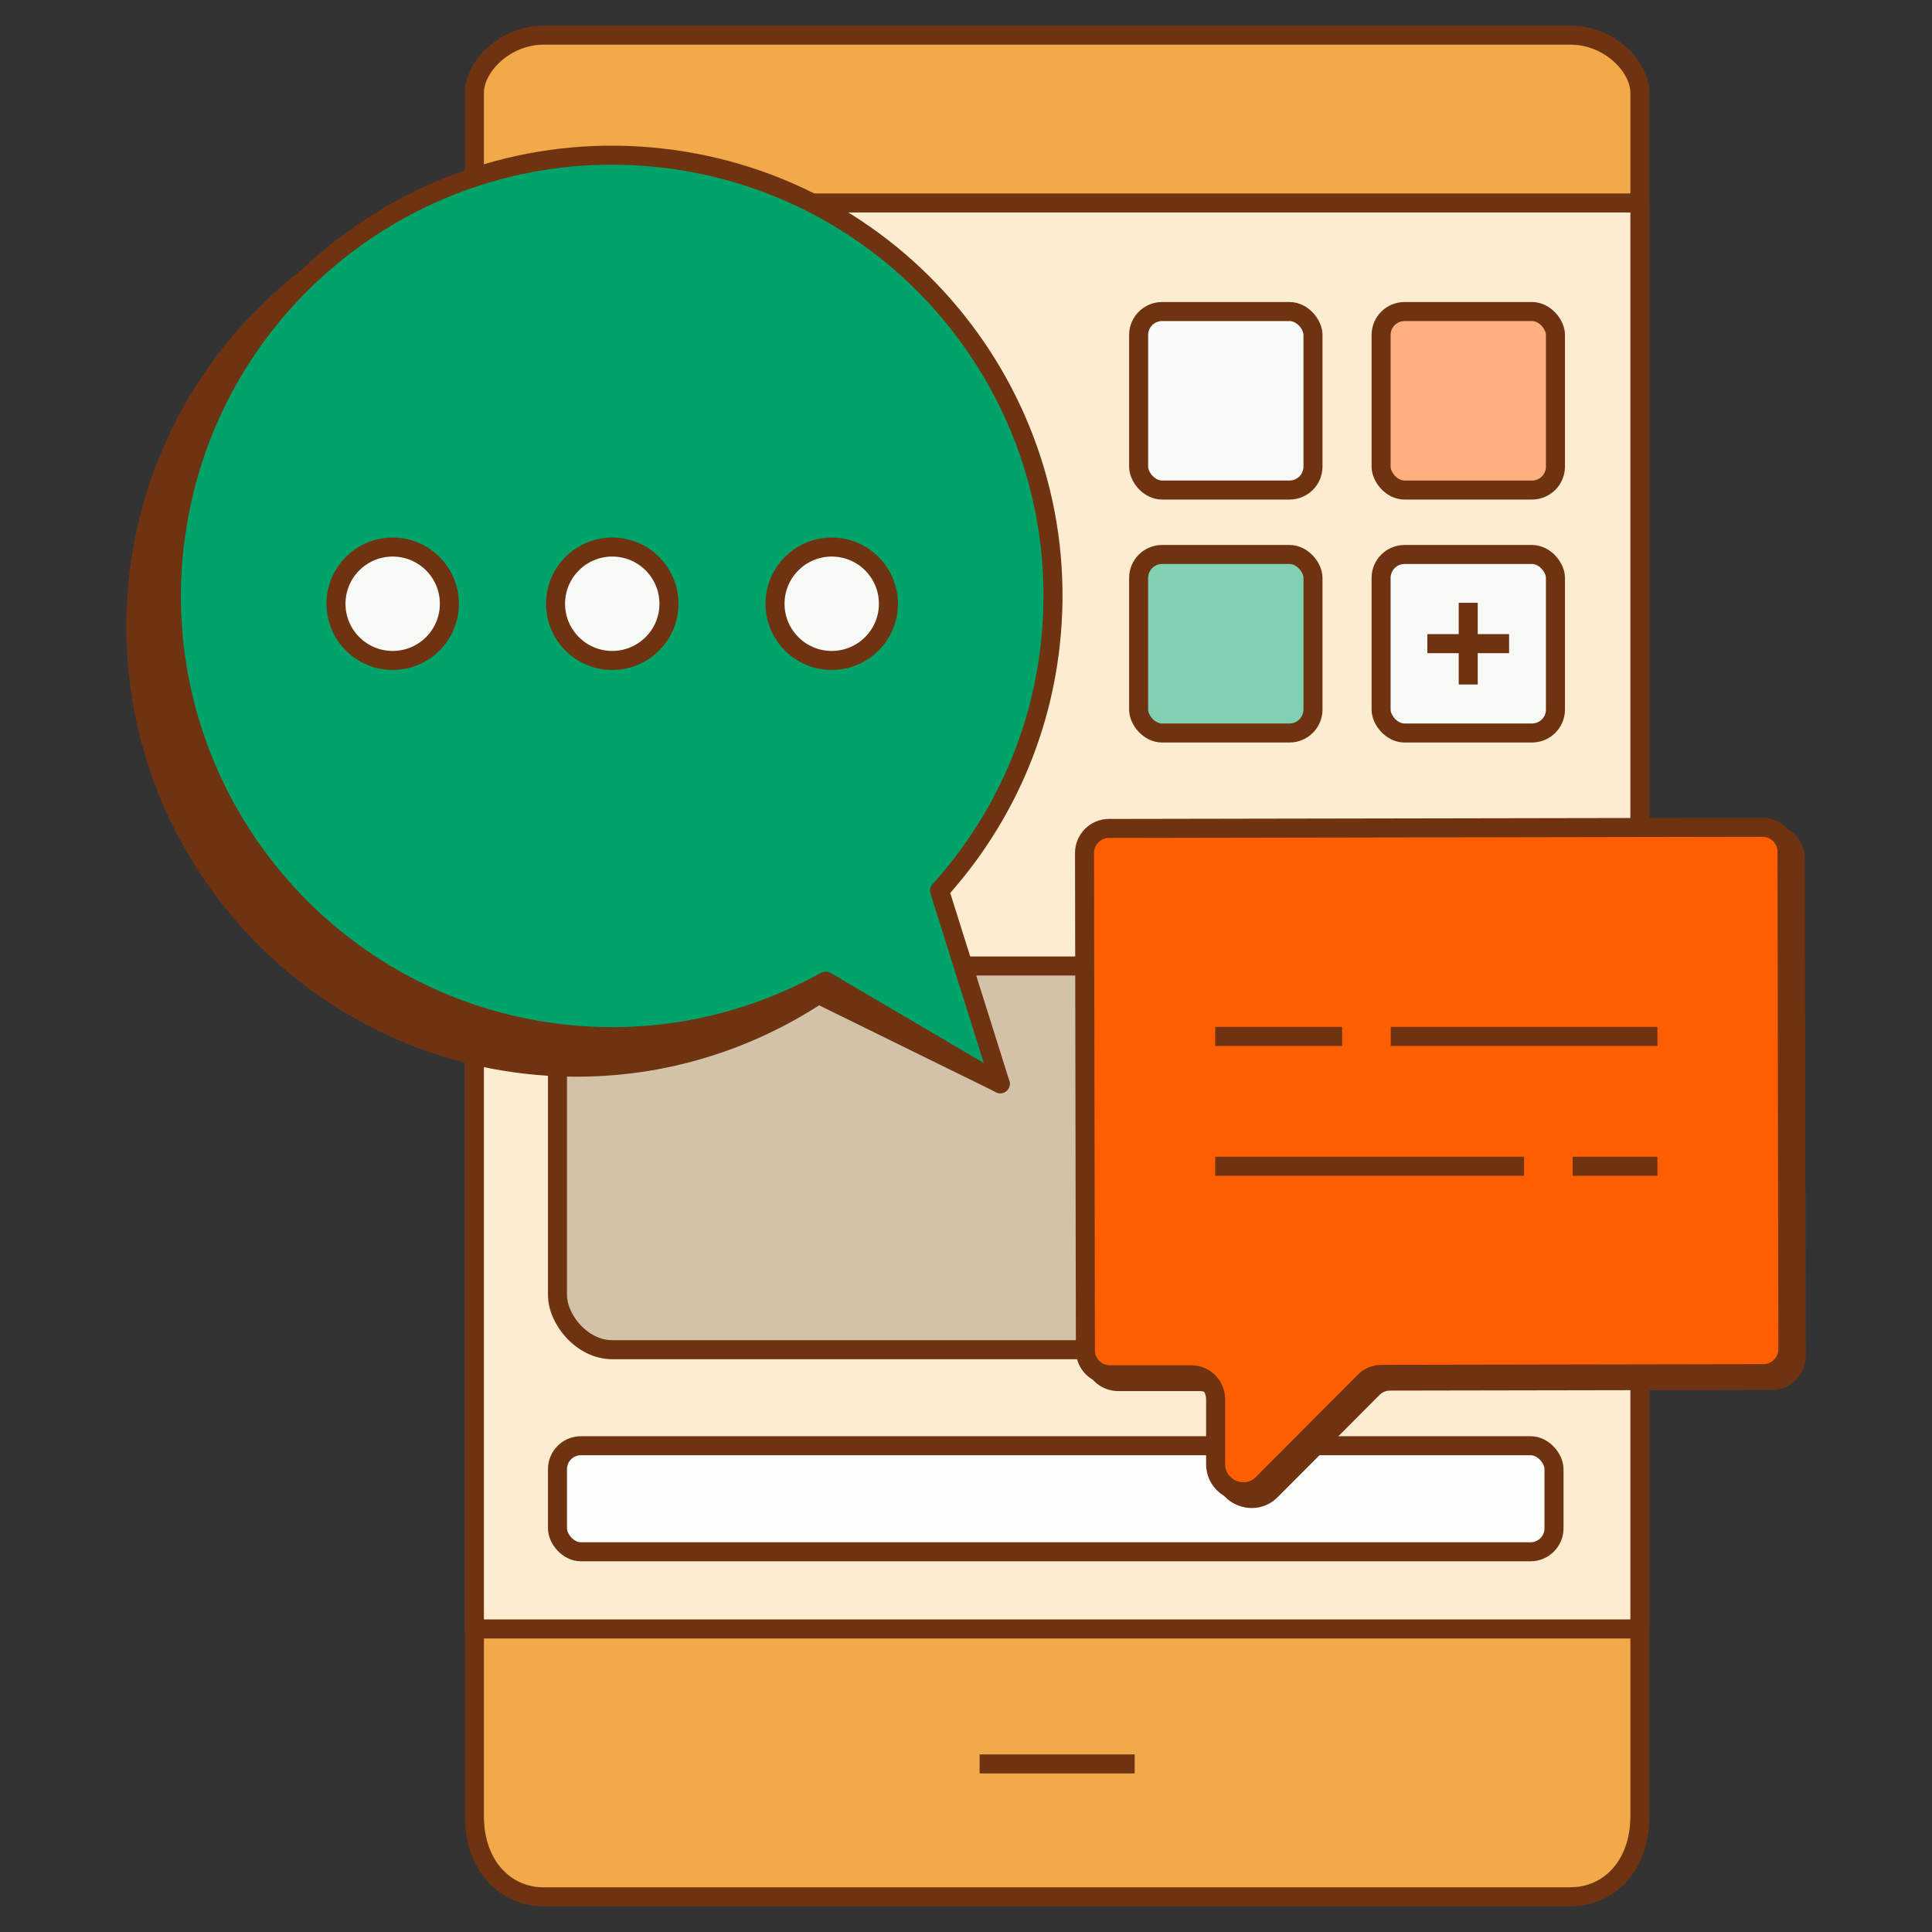 <?xml version="1.0" encoding="UTF-8"?>
<svg id="graphic" xmlns="http://www.w3.org/2000/svg" viewBox="0 0 200 200">
  <rect x="0" y="0" width="200" height="200" fill="#333333" stroke="none"/>
  <defs>
    <style>
      .cls-1 {
        fill: #ffaf80;
      }

      .cls-1, .cls-2, .cls-3, .cls-4, .cls-5, .cls-6, .cls-7, .cls-8, .cls-9, .cls-10 {
        stroke: #703311;
        stroke-linejoin: round;
        stroke-width: 1.97px;
      }

      .cls-2 {
        fill: #f7faf6;
      }

      .cls-3 {
        fill: #00a369;
      }

      .cls-4 {
        fill: #f2a94a;
      }

      .cls-5 {
        fill: #fcedd1;
      }

      .cls-6 {
        fill: #fdfdfc;
      }

      .cls-7 {
        fill: #d2c2a8;
      }

      .cls-8 {
        fill: #80d1b4;
      }

      .cls-9 {
        fill: #ff5f00;
      }

      .cls-10 {
        fill: #703311;
      }
    </style>
  </defs>
  <path class="cls-4" d="M162.6,196.36H56.27c-3.95,0-7.16-3.21-7.16-8.35V9.61c0-2.76,3.21-5.97,7.16-5.97h106.33c3.95,0,7.16,3.21,7.16,5.97v178.39c0,5.15-3.21,8.35-7.16,8.35Z"/>
  <rect class="cls-5" x="49.11" y="21.01" width="120.65" height="147.62"/>
  <rect class="cls-6" x="57.71" y="149.66" width="103.16" height="10.98" rx="2.43" ry="2.43"/>
  <rect class="cls-1" x="142.97" y="32.25" width="18.05" height="18.48" rx="2.43" ry="2.43"/>
  <rect class="cls-2" x="117.87" y="32.25" width="18.05" height="18.48" rx="2.43" ry="2.43"/>
  <rect class="cls-2" x="142.97" y="57.4" width="18.05" height="18.48" rx="2.43" ry="2.43"/>
  <g>
    <line class="cls-9" x1="147.76" y1="66.63" x2="156.22" y2="66.63"/>
    <line class="cls-9" x1="151.99" y1="62.4" x2="151.99" y2="70.86"/>
  </g>
  <rect class="cls-8" x="117.87" y="57.4" width="18.05" height="18.48" rx="2.43" ry="2.43"/>
  <rect class="cls-7" x="57.71" y="100" width="91.82" height="39.72" rx="5.67" ry="5.67"/>
  <g>
    <path class="cls-10" d="M183.31,86.34l-67.65.12c-1.4,0-2.53,1.14-2.53,2.54l.09,51.49c0,1.4,1.14,2.53,2.54,2.53h8.4c1.4-.02,2.53,1.11,2.54,2.51v6.74c.02,2.54,3.09,3.81,4.88,2.01l10.53-10.57c.47-.48,1.12-.74,1.79-.74l39.51-.07c1.4,0,2.53-1.14,2.53-2.54l-.09-51.49c0-1.4-1.14-2.53-2.54-2.53Z"/>
    <path class="cls-9" d="M182.45,85.64l-67.65.12c-1.4,0-2.53,1.14-2.53,2.54l.09,51.49c0,1.4,1.14,2.53,2.54,2.53h8.4c1.4-.02,2.53,1.11,2.54,2.51v6.74c.02,2.54,3.09,3.81,4.88,2.01l10.53-10.57c.47-.48,1.12-.74,1.79-.74l39.51-.07c1.4,0,2.53-1.14,2.53-2.54l-.09-51.49c0-1.4-1.14-2.53-2.54-2.53Z"/>
    <line class="cls-9" x1="125.8" y1="120.73" x2="157.77" y2="120.73"/>
    <line class="cls-9" x1="125.8" y1="107.29" x2="138.94" y2="107.29"/>
    <line class="cls-9" x1="143.97" y1="107.29" x2="171.58" y2="107.29"/>
    <line class="cls-9" x1="162.8" y1="120.73" x2="171.58" y2="120.73"/>
  </g>
  <line class="cls-9" x1="101.41" y1="182.6" x2="117.46" y2="182.6"/>
  <g>
    <path class="cls-10" d="M14.1,63.11c-.96,25.18,18.67,46.37,43.85,47.33,9.87.38,19.11-2.45,26.78-7.5l18.81,9.24-7.78-19.46c5.62-7.26,9.14-16.25,9.52-26.13.96-25.18-18.67-46.37-43.85-47.33-25.18-.96-46.37,18.67-47.33,43.85Z"/>
    <path class="cls-3" d="M18.04,56.52c-2.85,25.04,15.13,47.64,40.17,50.5,9.82,1.12,19.24-1,27.27-5.46l18.07,10.63-6.29-19.99c6.15-6.82,10.34-15.52,11.45-25.34,2.85-25.04-15.13-47.64-40.17-50.5-25.04-2.85-47.64,15.13-50.5,40.17Z"/>
    <g>
      <circle class="cls-2" cx="40.65" cy="62.5" r="5.87"/>
      <circle class="cls-2" cx="63.38" cy="62.5" r="5.87"/>
      <circle class="cls-2" cx="86.1" cy="62.5" r="5.87"/>
    </g>
  </g>
</svg>